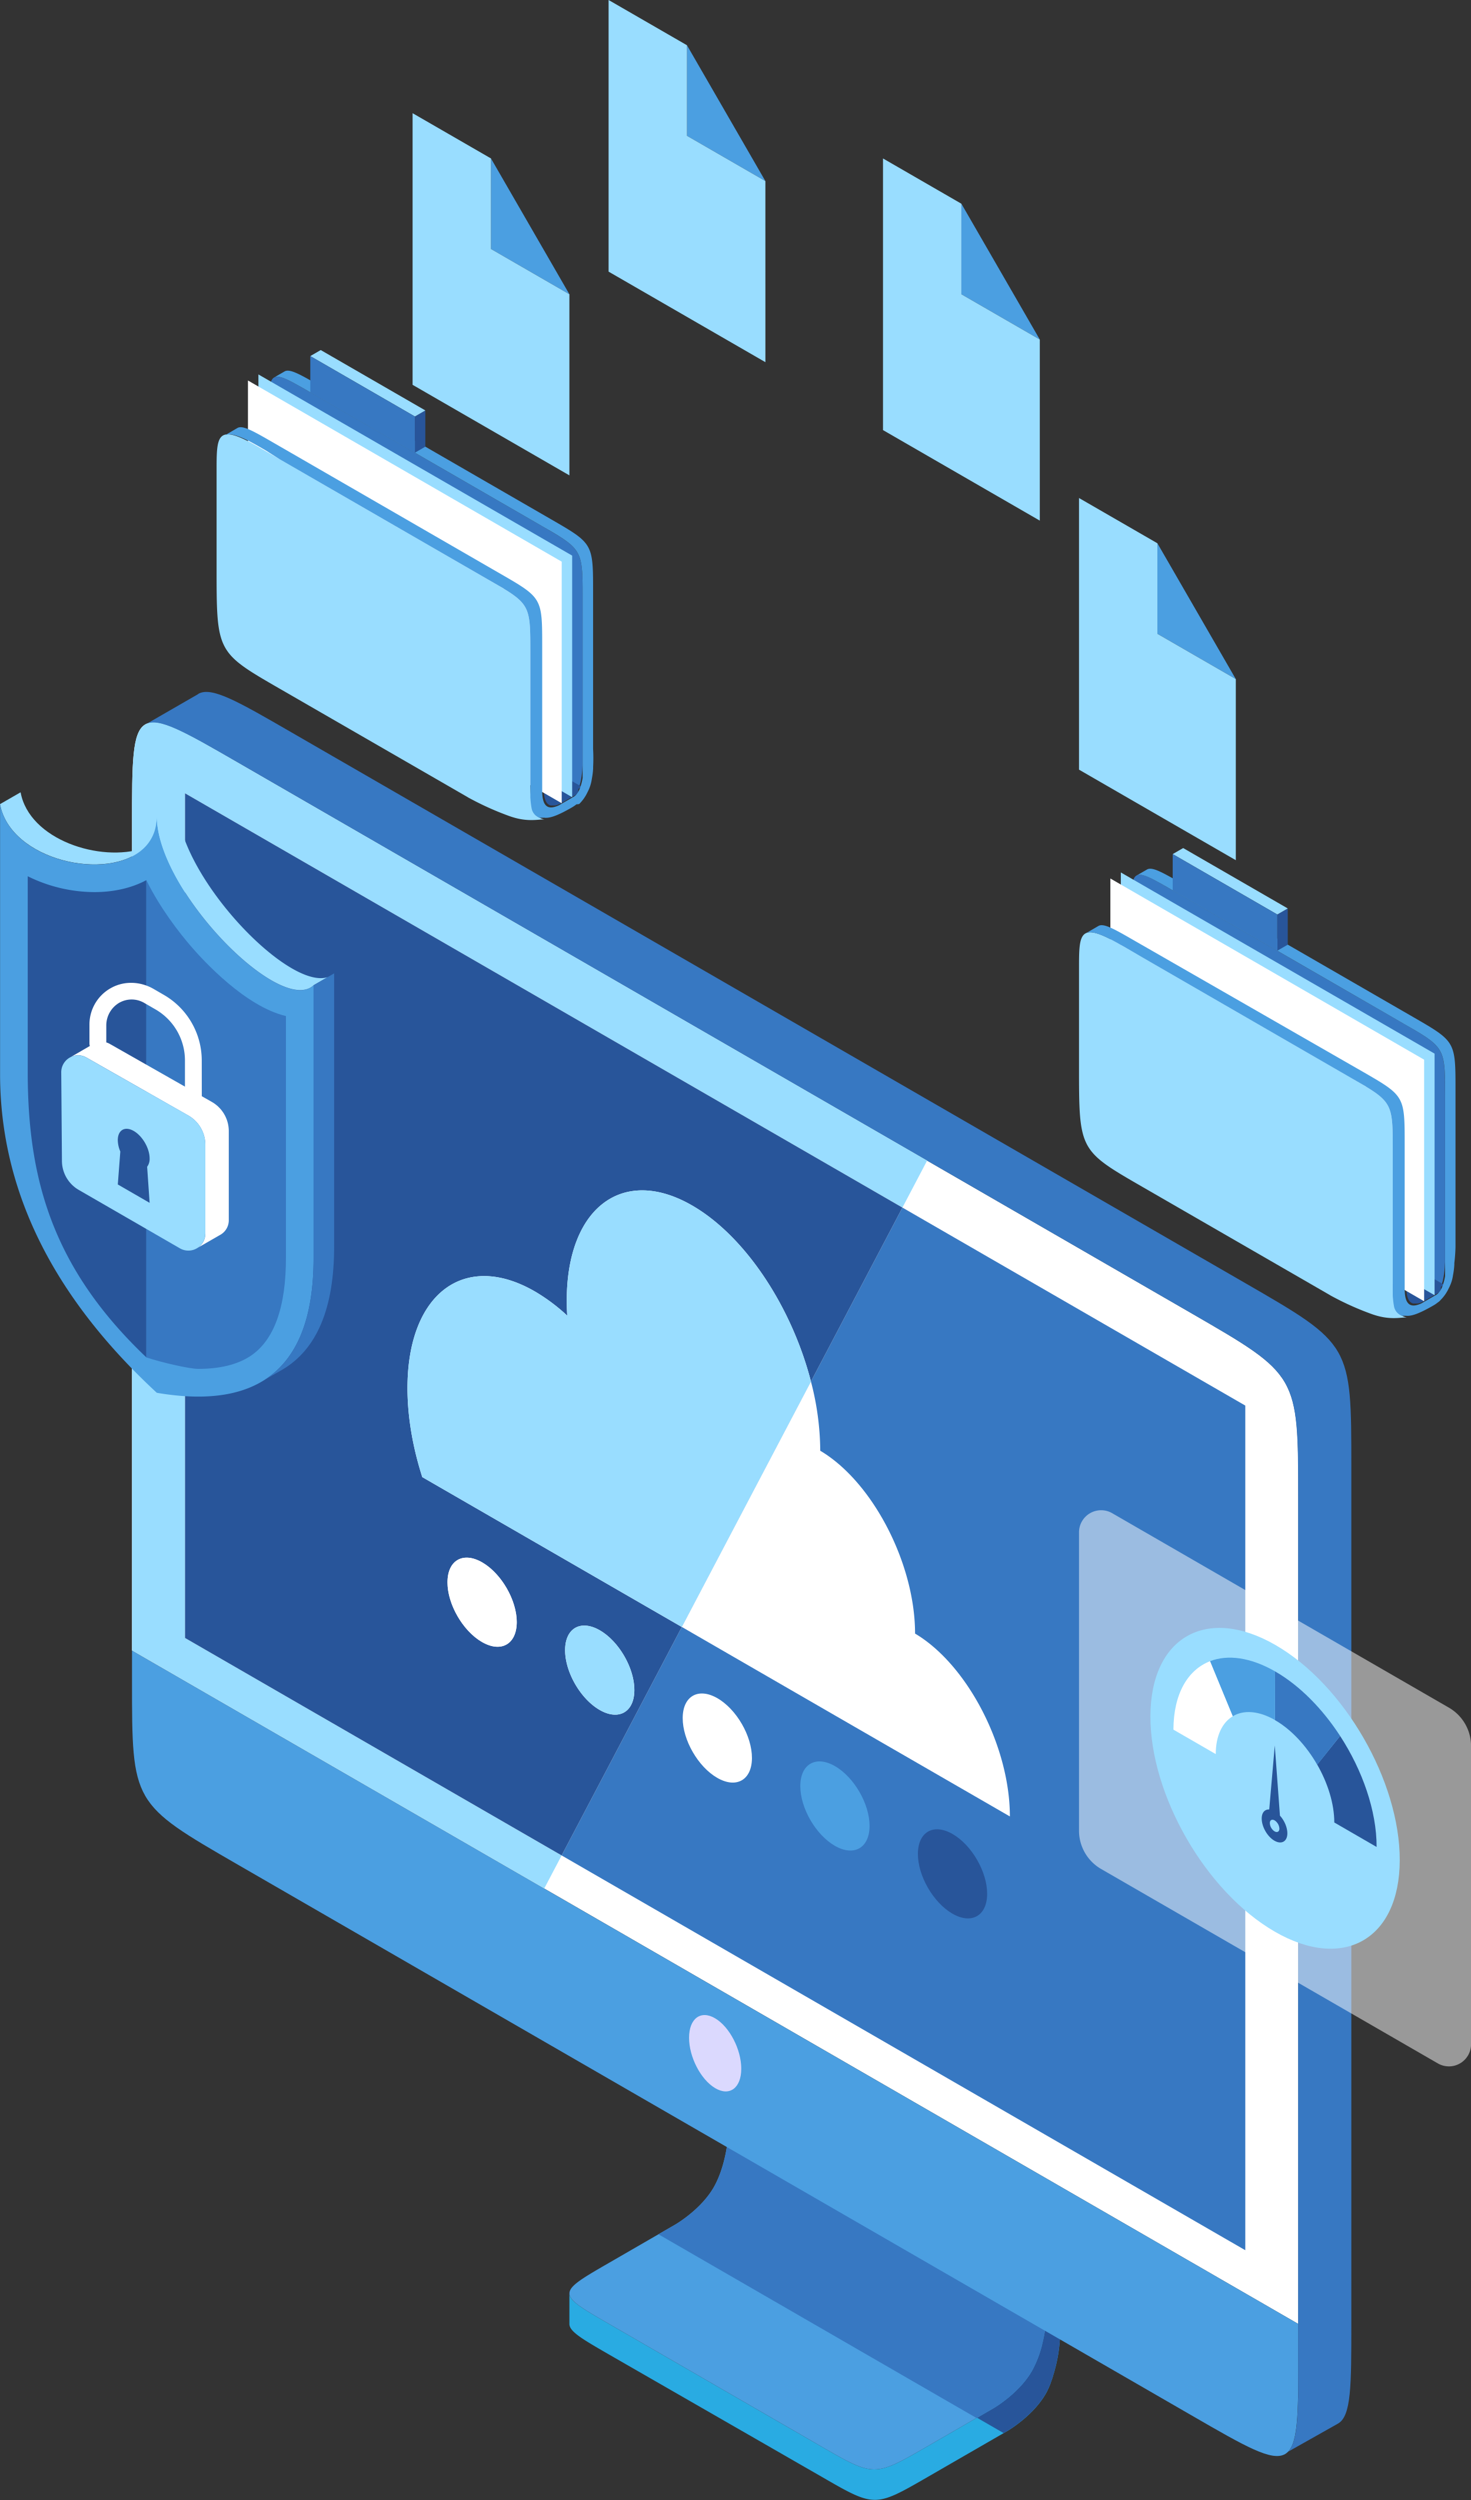 <svg xmlns="http://www.w3.org/2000/svg" viewBox="0 0 992.97 1687.26"><rect x="0" y="0" width="992.97" height="1687.26" fill="#333333" stroke="none"/><defs><style>.cls-1{fill:#29abe2;}.cls-1,.cls-13,.cls-2,.cls-3,.cls-4,.cls-5,.cls-6{fill-rule:evenodd;}.cls-2,.cls-9{fill:#28559a;}.cls-10,.cls-3{fill:#4b9fe1;}.cls-4,.cls-7{fill:#3778c2;}.cls-11,.cls-12,.cls-5{fill:#fff;}.cls-6{fill:#dbd9fe;}.cls-13,.cls-8{fill:#9df;}.cls-12{opacity:0.5;}</style></defs><title>Buckup &amp;amp; Recovery</title><g id="Layer_2" data-name="Layer 2"><g id="Layer_1-2" data-name="Layer 1"><path class="cls-1" d="M703.45,1582.23a104,104,0,0,0,3-18.81v-.13l9-5.17v20.8a103.93,103.93,0,0,1-4.11,22.9l-.06.2-.06.2-.06.19v0l-.07.2-.06.2-.07.2,0,.1,0,.1-.07.21-.06.2-.07.21h0l-.07.19-.18.53,0,.08-.07.2-.14.39v.06l-.06.16-.14.41-.06.16,0,0-.15.41-.07.2,0,.07-.05.14-.15.41-.08.18v0l-.25.61,0,.09,0,.11c-.16.41-.33.81-.5,1.22l-.05.11,0,.09-.25.6,0,0-.32.72,0,.06c-.3.67-.62,1.33-.95,2l0,.07-.06.12-.3.59c-.13.26-.27.52-.41.78h0c-7.88,14.55-23.75,24.47-26.11,25.89l-54,31.17c-17.9,10.33-26.84,15.5-35.79,15.5s-17.89-5.17-35.78-15.5L411.2,1589.12c-17.68-10.21-26.62-15.37-26.84-20.48h0v-20.85c0,5.17,8.95,10.34,26.85,20.67l143.14,82.64c35.78,20.66,35.78,20.66,71.57,0l45-26c2.38-1.44,18.23-11.36,26.11-25.89h0a74.6,74.6,0,0,0,6.39-17"/><path class="cls-2" d="M703.45,1582.23a104,104,0,0,0,3-18.81v-.13l9-5.17v20.8a103.93,103.93,0,0,1-4.11,22.9l-.06.2-.06.2-.06.19v0l-.07.2-.06.2-.07.2,0,.1,0,.1-.07.21-.06.2-.07.21h0l-.06.19-.18.53,0,.08-.07.2-.14.39v.06l-.06.16-.14.41-.06.15,0,0-.15.41-.08.2,0,.07-.05.14-.16.41-.06.18v0l-.25.61,0,.09,0,.11-.5,1.22-.05.11,0,.09-.26.6v0l-.32.72,0,.06c-.3.67-.62,1.33-.94,2l-.05.08-.06.11-.3.58c-.13.27-.27.53-.41.79h0c-7.88,14.55-23.75,24.47-26.11,25.89l-2.82,1.63-17.89-10.33L671,1625.1c2.38-1.44,18.23-11.36,26.11-25.89h0a74.6,74.6,0,0,0,6.39-17"/><path class="cls-3" d="M491.71,1439.45c-.09,1.75-1.24,20.78-9.37,35.79-7.9,14.58-23.83,24.51-26.13,25.9l-45,26c-35.76,20.65-35.76,20.65,0,41.32l143.14,82.64c35.78,20.66,35.78,20.66,71.57,0l45-26c2.38-1.44,18.23-11.36,26.11-25.89h0a74.6,74.6,0,0,0,6.39-17,104,104,0,0,0,3-18.81v-.13l-214.71-124h0Z"/><path class="cls-4" d="M491.71,1439.45c-.09,1.75-1.24,20.78-9.37,35.79h0c-7.9,14.58-23.83,24.51-26.13,25.9l-11.75,6.78,214.72,124L671,1625.1c2.38-1.44,18.23-11.36,26.11-25.89h0a74.6,74.6,0,0,0,6.39-17,104,104,0,0,0,3-18.81v-.13l-214.71-124h0Z"/><path class="cls-5" d="M89.11,1113.91V556.1c0-82.68,0-82.68,71.58-41.36L804.84,886.63C876.4,928,876.4,928,876.4,1010.61v557.84Z"/><path class="cls-3" d="M804.86,1630.45,160.74,1258.57c-71.63-41.35-71.63-41.35-71.63-124v-20.61L876.4,1568.45v20.63c0,82.68,0,82.68-71.54,41.37"/><path class="cls-4" d="M133.86,468.29c8.95-5.15,26.84,5.17,62.62,25.83L840.62,866c71.57,41.33,71.57,41.33,71.57,124v578.47c0,41.46,0,62.13-9,67.22h0l-33.73,19h0c5-5.08,6.43-17.1,6.82-37.57v0l0-1.15v-.2l0-1.38V1613l0-1.32V1010.61c0-82.65,0-82.65-71.57-124L160.69,514.74l-3.79-2.19-.2-.11-.65-.38-.65-.37-.05,0-.59-.33-.63-.37-.31-.17-.33-.19-.63-.37-.54-.31-.08-.05-.62-.35-.62-.36-.15-.08-.47-.27-.6-.35-.38-.22-.23-.13-.6-.34-.6-.34h0l-.58-.33-.58-.33-.25-.14-.34-.2-.58-.33-.46-.26-.12-.07-.57-.32-.57-.33-.1-.05-.47-.27-.56-.32-.31-.17-.24-.14-.56-.31-.52-.3h0l-.54-.31-.54-.3-.19-.1-.35-.2-.54-.3-.38-.22-.15-.08-.53-.29-.07-.05-1-.53-.51-.29-.26-.14-.26-.14-.5-.28-.45-.24-.06,0-.5-.28-.49-.27-.5-.26-.49-.27-.32-.17-.16-.09-.49-.26-1-.51-.47-.25-.2-.11-.27-.14-.47-.24-.37-.2-.08-.05-.46-.24-.08,0-.83-.44-.45-.23-.26-.13-.18-.1-.44-.22-.42-.21h0l-.44-.22c-13.58-6.83-22.1-9.26-27.43-6.18l35.8-20.63Z"/><path class="cls-6" d="M500.38,1396.18c0,13-7.89,18.87-17.62,13.11s-17.62-21-17.62-34,7.89-18.87,17.62-13.11,17.62,21,17.62,34"/><polygon class="cls-7" points="840.61 948.63 840.61 1518.68 379.12 1252.24 609.16 815 840.61 948.63"/><path class="cls-8" d="M160.69,514.74,625.84,783.29h0L609.16,815,124.9,535.41v570.05l254.22,146.78-11.74,22.33L89.11,1113.91V556.1C89.11,473.42,89.11,473.42,160.69,514.74Z"/><path class="cls-9" d="M124.9,535.41v570.05l254.22,146.78,81.12-154.19-20.48-11.82L285.05,996.91c-6.39-19.95-10-40.52-10-60.08,0-64.15,38.92-93.1,86.94-64.68a125.09,125.09,0,0,1,20.91,15.77q-.33-5.1-.33-10.12c0-63.14,38.32-91.64,85.58-63.67C504,835.36,534.69,883,547.41,932.37L609.16,815Zm256.56,578.26c0-14.83,10.54-20.81,23.45-13.36s23.34,25.52,23.3,40.35-10.54,20.83-23.45,13.37S381.42,1128.51,381.46,1113.67Zm-79.39-45.83c0-14.83,10.55-20.82,23.45-13.36s23.34,25.52,23.3,40.35-10.54,20.82-23.45,13.37S302,1082.68,302.07,1067.84Z"/><path class="cls-9" d="M643.06,1237.81c12.92,7.45,23.34,25.52,23.3,40.35s-10.54,20.83-23.45,13.37-23.34-25.52-23.3-40.36S630.15,1230.35,643.06,1237.81Z"/><path class="cls-10" d="M563.68,1192c12.91,7.46,23.34,25.53,23.3,40.36s-10.54,20.82-23.45,13.37-23.34-25.52-23.3-40.36S550.77,1184.52,563.68,1192Z"/><path class="cls-11" d="M484.29,1146.14c12.91,7.46,23.34,25.52,23.3,40.36s-10.54,20.82-23.45,13.37-23.34-25.53-23.3-40.36S471.38,1138.69,484.29,1146.14Z"/><path class="cls-11" d="M553.7,979.11c35.34,20.92,64,76.18,64,123.4,35.33,20.93,64,76.18,64,123.41h0l-128-73.9h0l-93.47-54,87.17-165.68A188.21,188.21,0,0,1,553.7,979.11Z"/><path class="cls-8" d="M285.05,996.91c-6.39-19.95-10-40.52-10-60.08,0-64.15,38.92-93.1,86.94-64.68a125.09,125.09,0,0,1,20.91,15.77q-.33-5.1-.33-10.12c0-63.14,38.32-91.64,85.58-63.67C504,835.36,534.69,883,547.41,932.37l-87.17,165.68-20.48-11.82Z"/><path class="cls-8" d="M404.91,1100.31c12.91,7.45,23.34,25.52,23.3,40.35s-10.54,20.83-23.45,13.37-23.34-25.52-23.3-40.36S392,1092.86,404.91,1100.31Z"/><path class="cls-11" d="M325.52,1054.48c12.92,7.45,23.34,25.52,23.3,40.35s-10.54,20.82-23.45,13.37-23.34-25.52-23.3-40.36S312.62,1047,325.52,1054.48Z"/><polygon class="cls-11" points="834.21 458.33 834.2 458.32 834.2 458.32 834.21 458.33"/><path class="cls-8" d="M97.05,572.45c-29.31,9.82-77.29-5.65-83.15-37.73l-13.9,8C7,580.72,72.92,595.44,97.05,572.45Z"/><path class="cls-10" d="M211.69,848.29V665c-22.45,21-105.84-64.08-105.84-114.07a34.08,34.08,0,0,1-.45,5.36,27.71,27.71,0,0,1-8.35,16.2c-24.13,23-90.1,8.27-97-29.71V726.07C.45,804.74,36.58,875.85,105.85,940c30.72,5.24,55.22,2.56,72.9-8.82C200.44,917.17,211.84,890.08,211.69,848.29Z"/><path class="cls-8" d="M221.28,659.43c-27.18,9.09-101.54-69.35-101.54-116.56a33.25,33.25,0,0,1-1,8.08l1-8.08-13.89,8c0,50,83.39,135,105.84,114.07l13.9-8Z"/><path class="cls-7" d="M178.75,931.14l0,0,12-6.84,0,0c22.91-13.6,35-41,34.8-84V656.94l-13.9,8V848.29C211.84,890.08,200.44,917.17,178.75,931.14Z"/><path class="cls-9" d="M63.72,602.08h0a102,102,0,0,1-45-10.69V726c.4,70.43,17,130.2,80.11,190.13V594C89,599.26,77,602.08,63.72,602.08Z"/><path class="cls-7" d="M133.86,923.86c14.4,0,26.11-2.83,34.78-8.42,16.3-10.5,24.5-33.07,24.38-67.15V685.73c-27.27-6.38-55.53-37.09-64.26-47.25-7.36-8.55-20.45-25.1-30-44.49V916.1c10.21,3.42,29.09,7.76,35.08,7.76Z"/><path class="cls-11" d="M143,743.69,74.21,704.58a11.25,11.25,0,0,0-11.08-.07h0l-.14.08-.25.14-15.11,8.74v0a11.18,11.18,0,0,1,10.71.26l68.76,39.1a22.73,22.73,0,0,1,11.5,19.76v60.1a11.22,11.22,0,0,1-5,9.38v0l15.13-8.7h0a11.26,11.26,0,0,0,5.71-9.86v-60.1A22.72,22.72,0,0,0,143,743.69Z"/><path class="cls-8" d="M138.6,832.71v-60.1a22.73,22.73,0,0,0-11.5-19.76l-68.76-39.1a11.38,11.38,0,0,0-17,10l.47,59.87A22.74,22.74,0,0,0,53.2,803.1l68.35,39.46a11.39,11.39,0,0,0,17-9.85Z"/><path class="cls-11" d="M136.19,715.75a51.16,51.16,0,0,0-25.58-44.3l-6.9-4c-8.63-5-19.31-5.61-28.12-1a28.15,28.15,0,0,0-15.21,25.16v12.58a5.68,5.68,0,0,0,2.87,4.94h0a5.69,5.69,0,0,0,8.5-4.94V692.33a17.71,17.71,0,0,1,8.6-15.47,16.88,16.88,0,0,1,17,0l7.61,4.39a39.77,39.77,0,0,1,19.89,34.45v25.16a5.69,5.69,0,0,0,2.88,4.94h0a5.69,5.69,0,0,0,8.49-4.94Z"/><path class="cls-9" d="M101,781.84c0-6.8-4.77-15.1-10.7-18.53s-10.77-.68-10.79,6.13a20,20,0,0,0,1.71,7.7L79.52,799.4,101,811.8l-1.68-24.33A8.88,8.88,0,0,0,101,781.84Z"/><path class="cls-12" d="M750.77,1021.26,978,1152.47A29.88,29.88,0,0,1,993,1178.34v201.33a14.93,14.93,0,0,1-22.4,12.93L743.3,1261.39a29.89,29.89,0,0,1-14.94-25.87V1034.19A14.94,14.94,0,0,1,750.77,1021.26Z"/><path class="cls-8" d="M861,1110.23c46.47,26.83,84,91.88,83.87,145.28s-38,75-84.42,48.13-84-91.89-83.89-145.3S814.46,1083.39,861,1110.23Z"/><path class="cls-9" d="M904.62,1171.6c15.1,23.22,24.7,50.59,24.63,74.92L900.69,1230c0-12.61-4.39-26.62-11.55-39.08Z"/><path class="cls-7" d="M860.9,1128.13c16.63,9.6,31.87,25.26,43.72,43.47L889.15,1191c-7.23-12.59-17.27-23.6-28.35-30l-.19-.1.09-32.83Z"/><path class="cls-9" d="M864,1225.39c3,3.28,5,7.93,5,11.93,0,5.49-3.9,7.71-8.68,5s-8.64-9.46-8.63-15c0-4,2.09-6.26,5.08-6.11l3.74-43.2ZM860.39,1236c1.78,1,3.23.2,3.24-1.85a7.11,7.11,0,0,0-3.22-5.57c-1.78-1-3.23-.2-3.23,1.84a7,7,0,0,0,3.21,5.58"/><path class="cls-10" d="M860.7,1128l-.09,32.83c-11.14-6.36-21.22-6.87-28.46-2.53l-15.35-37.17C828.72,1116.56,844,1118.46,860.7,1128Z"/><path class="cls-11" d="M816.8,1121.15l15.33,37.17c-7,4.23-11.43,13-11.47,25.51l-28.56-16.49C792.17,1143.14,801.78,1127,816.8,1121.15Z"/><path class="cls-4" d="M365.05,354.61l-70.59-40.76-84.72-48.91c-28.24-16.3-28.24-16.3-28.24,16.31V411.67l209,120.67c2-5,2.63-11.88,2.79-16.77V509.5h0v-106h0c0-32.6,0-32.6-28.24-48.91"/><path class="cls-2" d="M390.46,532.43v0l0,.06,0,.06v0l0,.09h0l0,.09v0l0,.07,0,0-.05.11v0l0,.08v0l0,.07,0,0,0,.05,0,.06v0l-.05.1,0,.08,0,.08h0l0,.06,0,0,0,.08h0l0,.08v0l0,.06,0,0,0,0,0,.07h0l0,.08v0l0,.06,0,0,0,0,0,.07h0l0,.08h0l0,.07,0,0,0,.05,0,0v0l-.05.07h0l0,.07,0,0,0,0,0,.05,0,0,0,.07h0l-.05.08,0,0,0,.05,0,0,0,0,0,.07h0l-.05.07h0l0,.06,0,0,0,0,0,.05v0l-.05.07h0l-.07.09,0,0,0,0v0l-.06.07h0l-.05.07,0,0,0,0,0,0h0l-.07.08h0l-.05.06,0,0,0,0,0,0,0,0-.05.05h0l-.28.29h0l-.14.13h0l0,0,0,.05-.69.56a6.49,6.49,0,0,1-.55.36h0l-9.85,5.69h0l-.27.13h0l-.27.12h0l-.27.12h0l-.27.11h0l-.27.11h0l-.27.1h0l-.27.1h0l-.27.09h0l-.27.08h0l-.26.07h0l-.26.07h0l-.26.06h0l-.25.05h0l-.25,0h0l-.26,0h0l-.25,0h0l-.25,0-.25,0h0l-.24,0h-.72l-.23,0-.22,0h0l-.22,0-.22-.05h0l-.21,0h0l-.22-.07h0l-.2-.08h0l-.2-.09h0l-.2-.1h0l-.2-.11h0l-.19-.12h0l-.19-.13h0l-.19-.15h0l-.18-.15h0l-.17-.17-.17-.18h0l-.16-.2h0a1.56,1.56,0,0,1-.16-.2h0a1.77,1.77,0,0,1-.16-.22h0l-.15-.23c0-.08-.09-.16-.14-.24h0l-.14-.26-.13-.27c0-.08-.07-.16-.11-.25v0h0a1.88,1.88,0,0,1-.12-.3l-.12-.31h0c0-.11-.07-.22-.11-.33l-.1-.34h0c0-.12-.06-.24-.1-.36s-.06-.25-.08-.37l-.09-.39c0-.14-.05-.27-.07-.41s-.05-.27-.07-.42h0c0-.14-.05-.29-.07-.43h0c0-.15,0-.3-.05-.46s0-.31-.05-.46h0c0-.15,0-.32,0-.48h0c0-.17,0-.33,0-.5h0c0-.17,0-.35,0-.52h0c0-.18,0-.36,0-.54h0c0-.18,0-.37,0-.55h0c0-.19,0-.38,0-.57h0v-16.3l25.45,14.69Z"/><polygon class="cls-13" points="386.23 374.99 174.44 252.71 174.44 415.75 386.23 538.03 386.23 374.99"/><polygon class="cls-5" points="379.17 379.07 167.38 256.79 167.38 419.83 379.17 542.11 379.17 379.07"/><path class="cls-13" d="M358,529.89h0M315.64,538h0M358,440.21v89.68h0c0,.23.09,4.13.39,8.3.12,1.8.26,3.42.45,4.71h0c.11.93.25,1.8.39,2.56a16,16,0,0,0,.44,1.67l.29.6a8.1,8.1,0,0,0,3.31,3.55h0l.21.12a10.25,10.25,0,0,0,.9.51,9.46,9.46,0,0,0,3.27,1.18c-4.05-.33-11.36,2.12-23.76-2.3a195,195,0,0,1-26.16-11.65c-1.22-.65-1.91-1-2-1.12h0L188.56,464.66c-42.36-24.45-42.36-24.45-42.36-81.52V317.93c0-24.46,0-32.61,28.24-16.31L329.76,391.3C358,407.6,358,407.6,358,440.21Z"/><path class="cls-3" d="M185,254.76l0,0h0A.05.05,0,0,0,185,254.76Z"/><path class="cls-3" d="M400.35,505.42V399.47c0-32.63,0-32.63-28.24-48.93L294.46,305.7l-70.6-40.76h0l-7.06-4.07c-14-8.06-21-12.13-24.58-10.26l-.12.07-.13.07h0l-6.93,4c1.14-.65,2.64-.67,4.62-.13h0c2.78.76,6.49,2.62,11.47,5.4,1.54.86,3.19,1.8,5,2.83h0l88.35,51h0l70.59,40.76,8.22,4.75,0,0c20,11.91,20,15.06,20,44.14v106h0v7h0v1.72h0v1h0v.3l0,.15v.61h0v.93h0l0,.15v.16l0,.16,0,.15,0,.16v.32l0,.13v0l0,.16h0l0,.15,0,.15v.16l0,.29v.19l0,.16,0,.14v0l0,.16v0l0,.12,0,.16h0l0,.16,0,.11v0l0,.16,0,.16,0,.16a34.83,34.83,0,0,1-1.87,7.07,13,13,0,0,1-3,4.77l-.85.69-10.25,5.92c-6,2.76-11.31,2.63-11.32-9.76V436.18c0-32.66,0-32.66-28.3-49l-154.6-89.26c-12.86-7.41-19.43-11-22.8-9.08h0l-8.58,5h0c3.19-1.64,8.63-.25,17.88,4.61h0q2.67,1.41,5.79,3.21h0l1.82,1.06,2,1.15L188.88,310,329.76,391.3l1.13.65,9,5.2,0,.06C357.79,408.09,358,412,358,439.29h0v90.6h0v0h0v0h0v0h0v0h0v0h0v0h0v0h0v.05h0v0h0v.06h0v0h0v.07h0v.06h0v.07h0v.08h0v.08h0v.08h0V531h0v.09h0v.09h0v.1h0v.1h0v.11h0v.11h0v.11h0v.38h0v.12h0v.13h0v.13h0v.14h0v.44h0v.14h0v.15h0v.15h0v.15h0V534h0v.15h0v.16h0v.17h0v.17h0v.16h0V535h0v.17h0v.17h0v.17h0v.17h0v.18h0v.19h0v.18h0v.18h0v.18h0v.19h0V537h0l0,.19h0v.19h0v.19h0l0,.2h0v.39c.12,1.8.26,3.42.45,4.71h0c.11.93.25,1.8.39,2.56a16,16,0,0,0,.44,1.67l.29.6a8.1,8.1,0,0,0,3.31,3.55h0l.21.12a10.25,10.25,0,0,0,.9.51l.05,0h0l0,0h0l0,0h0l0,0h0l0,0h0l0,0h0l0,0h0l0,0h.07l0,0h.08l0,0H365l0,0h.06l0,0h0l0,0h0l0,0h0l0,0h0l.1,0h0l0,0,.05,0h0l.05,0h0l.05,0h0l.05,0h0l0,0,0,0h0l0,0h0l0,0h0l0,0,0,0H366l.1,0h.1l0,0h0l0,0h.12l0,0h.06l.05,0h0l.11,0h.06l.05,0,.16,0h.28l.11,0h.06l.22,0h0l.17,0h0a2.92,2.92,0,0,0,1,.06c3.24,0,8.11-1.64,17.41-7a24.19,24.19,0,0,0,3.1-2.13A6,6,0,0,0,391,542.6a27.43,27.43,0,0,0,5.58-7.93,27.07,27.07,0,0,0,2.95-9.14,49.53,49.53,0,0,0,.85-6.88v-1.1A111,111,0,0,0,400.35,505.42Z"/><polygon class="cls-2" points="280.05 305.54 287.11 301.46 287.11 277 280.05 281.08 280.05 305.54"/><polygon class="cls-13" points="209.46 240.32 216.51 236.25 287.11 277 280.05 281.08 209.46 240.32"/><polygon class="cls-4" points="209.46 264.78 280.05 305.54 280.05 281.08 209.46 240.32 209.46 264.78"/><polygon class="cls-11" points="384.36 198.61 384.36 198.6 384.36 198.61 384.36 198.61"/><polygon class="cls-11" points="701.9 229.16 701.9 229.16 701.9 229.16 701.9 229.16"/><polygon class="cls-11" points="516.67 122.22 516.66 122.22 516.66 122.22 516.67 122.22"/><polygon class="cls-10" points="331.43 168.05 384.36 198.61 384.36 198.6 331.43 106.94 331.43 168.05"/><polygon class="cls-8" points="278.51 76.39 278.51 259.72 384.36 320.83 384.36 198.61 331.43 168.05 331.43 106.94 331.43 106.94 278.51 76.39"/><polygon class="cls-10" points="781.28 427.77 834.21 458.32 834.21 458.32 781.28 366.66 781.28 427.77"/><polygon class="cls-8" points="728.36 336.11 728.36 519.44 834.21 580.55 834.21 458.32 781.28 427.77 781.28 366.66 781.28 366.66 728.36 336.11"/><polygon class="cls-10" points="648.97 198.61 701.9 229.16 701.9 229.16 648.97 137.5 648.97 198.61"/><polygon class="cls-8" points="596.05 106.94 596.05 290.27 701.9 351.38 701.9 229.16 648.97 198.61 648.97 137.5 648.97 137.5 596.05 106.94"/><polygon class="cls-10" points="463.74 91.67 516.66 122.22 516.66 122.22 463.74 30.56 463.74 91.67"/><polygon class="cls-8" points="410.82 0 410.82 183.33 516.67 244.44 516.66 122.22 463.74 91.67 463.74 30.56 463.74 30.55 410.82 0"/><path class="cls-4" d="M947.21,690.72,876.61,650,791.9,601.05c-28.24-16.31-28.24-16.31-28.24,16.31V747.78l209,120.67c2-5,2.63-11.88,2.8-16.77V845.6h0v-106h0c0-32.61,0-32.61-28.24-48.91"/><path class="cls-2" d="M972.62,868.54v0l0,.06,0,0,0,0,0,.08h0l0,.09v0l0,.07,0,0,0,.11h0l0,.09h0l0,.08,0,0,0,0,0,.06v0l0,.09,0,.08,0,.08h0l0,.06v0l0,.08h0l0,.08v0l0,.06,0,0,0,0,0,.08h0l0,.08h0l0,.07,0,0,0,0,0,.06v0l0,.08h0l0,.07,0,0,0,0,0,.06v0l-.05.08h0l0,.08v0l0,0,0,0,0,0,0,.07h0l-.05.08h0l0,.06,0,0,0,0-.05.06h0l0,.07v0l0,.06,0,0,0,0,0,.05v0l-.05.06h0l-.07.09,0,0,0,.05,0,0,0,.07h0l-.05.06,0,0,0,.05,0,0h0l-.07.08h0l-.06.06h0l0,.05,0,0,0,0-.05.06h0l-.29.3h0l-.13.13h0l0,0-.06.05-.68.56a4.62,4.62,0,0,1-.55.35h0l-9.85,5.69h0l-.28.12h0l-.28.12h0l-.27.11h0l-.27.11h0l-.27.1h0l-.27.1h0l-.26.1h0l-.26.09h0l-.26.08h0l-.26.08h0l-.26.07h0l-.26.06h0l-.26.06h0l-.25,0h0l-.25,0h0l-.25,0h0l-.24,0-.25,0h-1l-.23,0-.22,0h0l-.23,0-.22,0h0l-.22-.06h0l-.21-.07h0l-.21-.07h0l-.21-.09h0l-.2-.1h0l-.19-.11h0l-.19-.12h0l-.19-.14h0l-.18-.14h0l-.18-.16h0a1.37,1.37,0,0,1-.17-.17,1,1,0,0,1-.17-.18h0l-.17-.19h0l-.16-.2h0l-.15-.22h0l-.15-.23a2,2,0,0,1-.14-.25h0l-.14-.25a2.39,2.39,0,0,1-.13-.28c0-.07-.07-.16-.11-.24l0,0h0l-.12-.3c0-.1-.08-.21-.11-.31h0a3,3,0,0,1-.11-.32c0-.12-.07-.23-.1-.35h0a3.57,3.57,0,0,1-.1-.35l-.09-.38c0-.12,0-.25-.08-.39s0-.26-.08-.4-.05-.28-.07-.42h0l-.06-.44h0c0-.14,0-.3-.06-.45s0-.31,0-.47h0c0-.16,0-.32-.05-.48h0l0-.51h0l0-.51h0c0-.17,0-.35,0-.53h0c0-.18,0-.37,0-.55h0v-.57h0v-16.3l25.44,14.69Z"/><polygon class="cls-13" points="968.39 711.1 756.6 588.82 756.6 751.86 968.39 874.14 968.39 711.1"/><polygon class="cls-5" points="961.33 715.18 749.54 592.9 749.54 755.93 961.33 878.21 961.33 715.18"/><path class="cls-13" d="M940.15,866h0m-42.36,8.14h0m42.36-97.83V866h0c0,.23.09,4.13.39,8.3.11,1.8.26,3.42.44,4.71h0c.12.93.25,1.8.4,2.57a12.59,12.59,0,0,0,.44,1.67l.28.59a8.09,8.09,0,0,0,3.32,3.56h0l.22.12a10.25,10.25,0,0,0,.9.51,9.5,9.5,0,0,0,3.27,1.17c-4.06-.32-11.36,2.13-23.76-2.3a195,195,0,0,1-26.17-11.64c-1.22-.65-1.91-1-2-1.12h0L770.72,800.77c-42.36-24.46-42.36-24.46-42.36-81.52V654c0-24.46,0-32.61,28.24-16.31l155.31,89.68C940.15,743.71,940.15,743.71,940.15,776.31Z"/><path class="cls-3" d="M767.18,590.87l0,0h0Z"/><path class="cls-3" d="M982.51,841.53v-106c0-32.62,0-32.62-28.24-48.93l-77.66-44.83L806,601.05h0L799,597c-14-8.05-21-12.12-24.58-10.25l-.13.07-.12.07h0l-6.93,4c1.13-.65,2.64-.67,4.62-.12h0c2.77.76,6.49,2.62,11.47,5.4,1.53.85,3.19,1.8,5,2.83h0l88.34,51h0l70.6,40.76,8.22,4.74,0,0c20,11.91,20,15,20,44.14v106h0v7h0v1h0v1.63l0,.15h0V856l0,.16v.3h0l0,.16v.16l0,.15v.16l0,.15v.16h0l0,.15,0,.16v.15l0,.16,0,.16,0,.16h0l0,.15v.16l0,.15v0l0,.14,0,.16v.05l0,.11,0,.28v0l0,.12v0l0,.16,0,.14v0l0,.16v0l0,.12,0,.15h0l0,.16v.16l0,.16,0,.16,0,.16a35,35,0,0,1-1.88,7.07,13,13,0,0,1-3,4.77l-.84.69-10.25,5.92c-6,2.75-11.32,2.63-11.32-9.77V772.29c0-32.66,0-32.66-28.31-49L764.31,634c-12.86-7.41-19.44-11-22.81-9.08h0l-8.59,5h0c3.2-1.64,8.63-.25,17.88,4.61h0q2.69,1.41,5.8,3.21h0l1.83,1,2,1.16L771,646.07l140.88,81.34,1.13.65,9,5.2,0,.06c17.94,10.88,18.14,14.78,18.14,42.07h0V866h0v0h0v0h0v0h0v0h0v0h0v0h0v0h0v.05h0v0h0v.06h0v.06h0v.07h0v.07h0v.08h0v.07h0V867h0v.08h0v.09h0v.1h0v.1h0v.1h0v.35h0V868h0v.12h0v.12h0v.13h0v.13h0v.13h0V869h0v.14h0v.14h0v.15h0v.15h0v.15h0v.15h0v.16h0v.16h0v.16h0v.16h0v.17h0v.17h0v.17h0v.18h0v.18h0v.18h0v.18h0V872h0v.18h0v.18h0v.19h0l0,.19h0v.19h0v.19h0v.19h0v.19h0l0,.19h0v.19h0v.19l0,.2c.11,1.8.26,3.42.44,4.71h0c.12.93.25,1.8.4,2.57a12.59,12.59,0,0,0,.44,1.67l.28.59a8.09,8.09,0,0,0,3.32,3.56h0l.22.12a10.25,10.25,0,0,0,.9.51l0,0h0l0,0h0l0,0h0l.05,0h0l0,0h0l0,0h.06l0,0H947l0,0h.1l0,0h.12l0,0h.06l0,0h0l0,0h0l0,0h0l.09,0h0l0,0,0,0h0l0,0h0l0,0h.1l0,0h.15l.05,0h0l.1,0h0l.05,0h.16l.05,0h0l0,0h0l.05,0h0l.11,0h0l.05,0,.17,0h.16l.06,0h0l.12,0h.06l.21,0h0l.17,0h0a3.25,3.25,0,0,0,1,.06c3.24,0,8.11-1.64,17.41-7a24.07,24.07,0,0,0,3.09-2.13,6.09,6.09,0,0,0,1.65-1.46,27,27,0,0,0,5.57-7.92,26.71,26.71,0,0,0,2.95-9.14,49.88,49.88,0,0,0,.86-6.88v-1.1A111,111,0,0,0,982.51,841.53Z"/><polygon class="cls-2" points="862.21 641.64 869.27 637.57 869.27 613.11 862.21 617.19 862.21 641.64"/><polygon class="cls-13" points="791.61 576.43 798.67 572.35 869.27 613.11 862.21 617.19 791.61 576.43"/><polygon class="cls-4" points="791.61 600.88 862.21 641.64 862.21 617.19 791.61 576.43 791.61 600.88"/></g></g></svg>